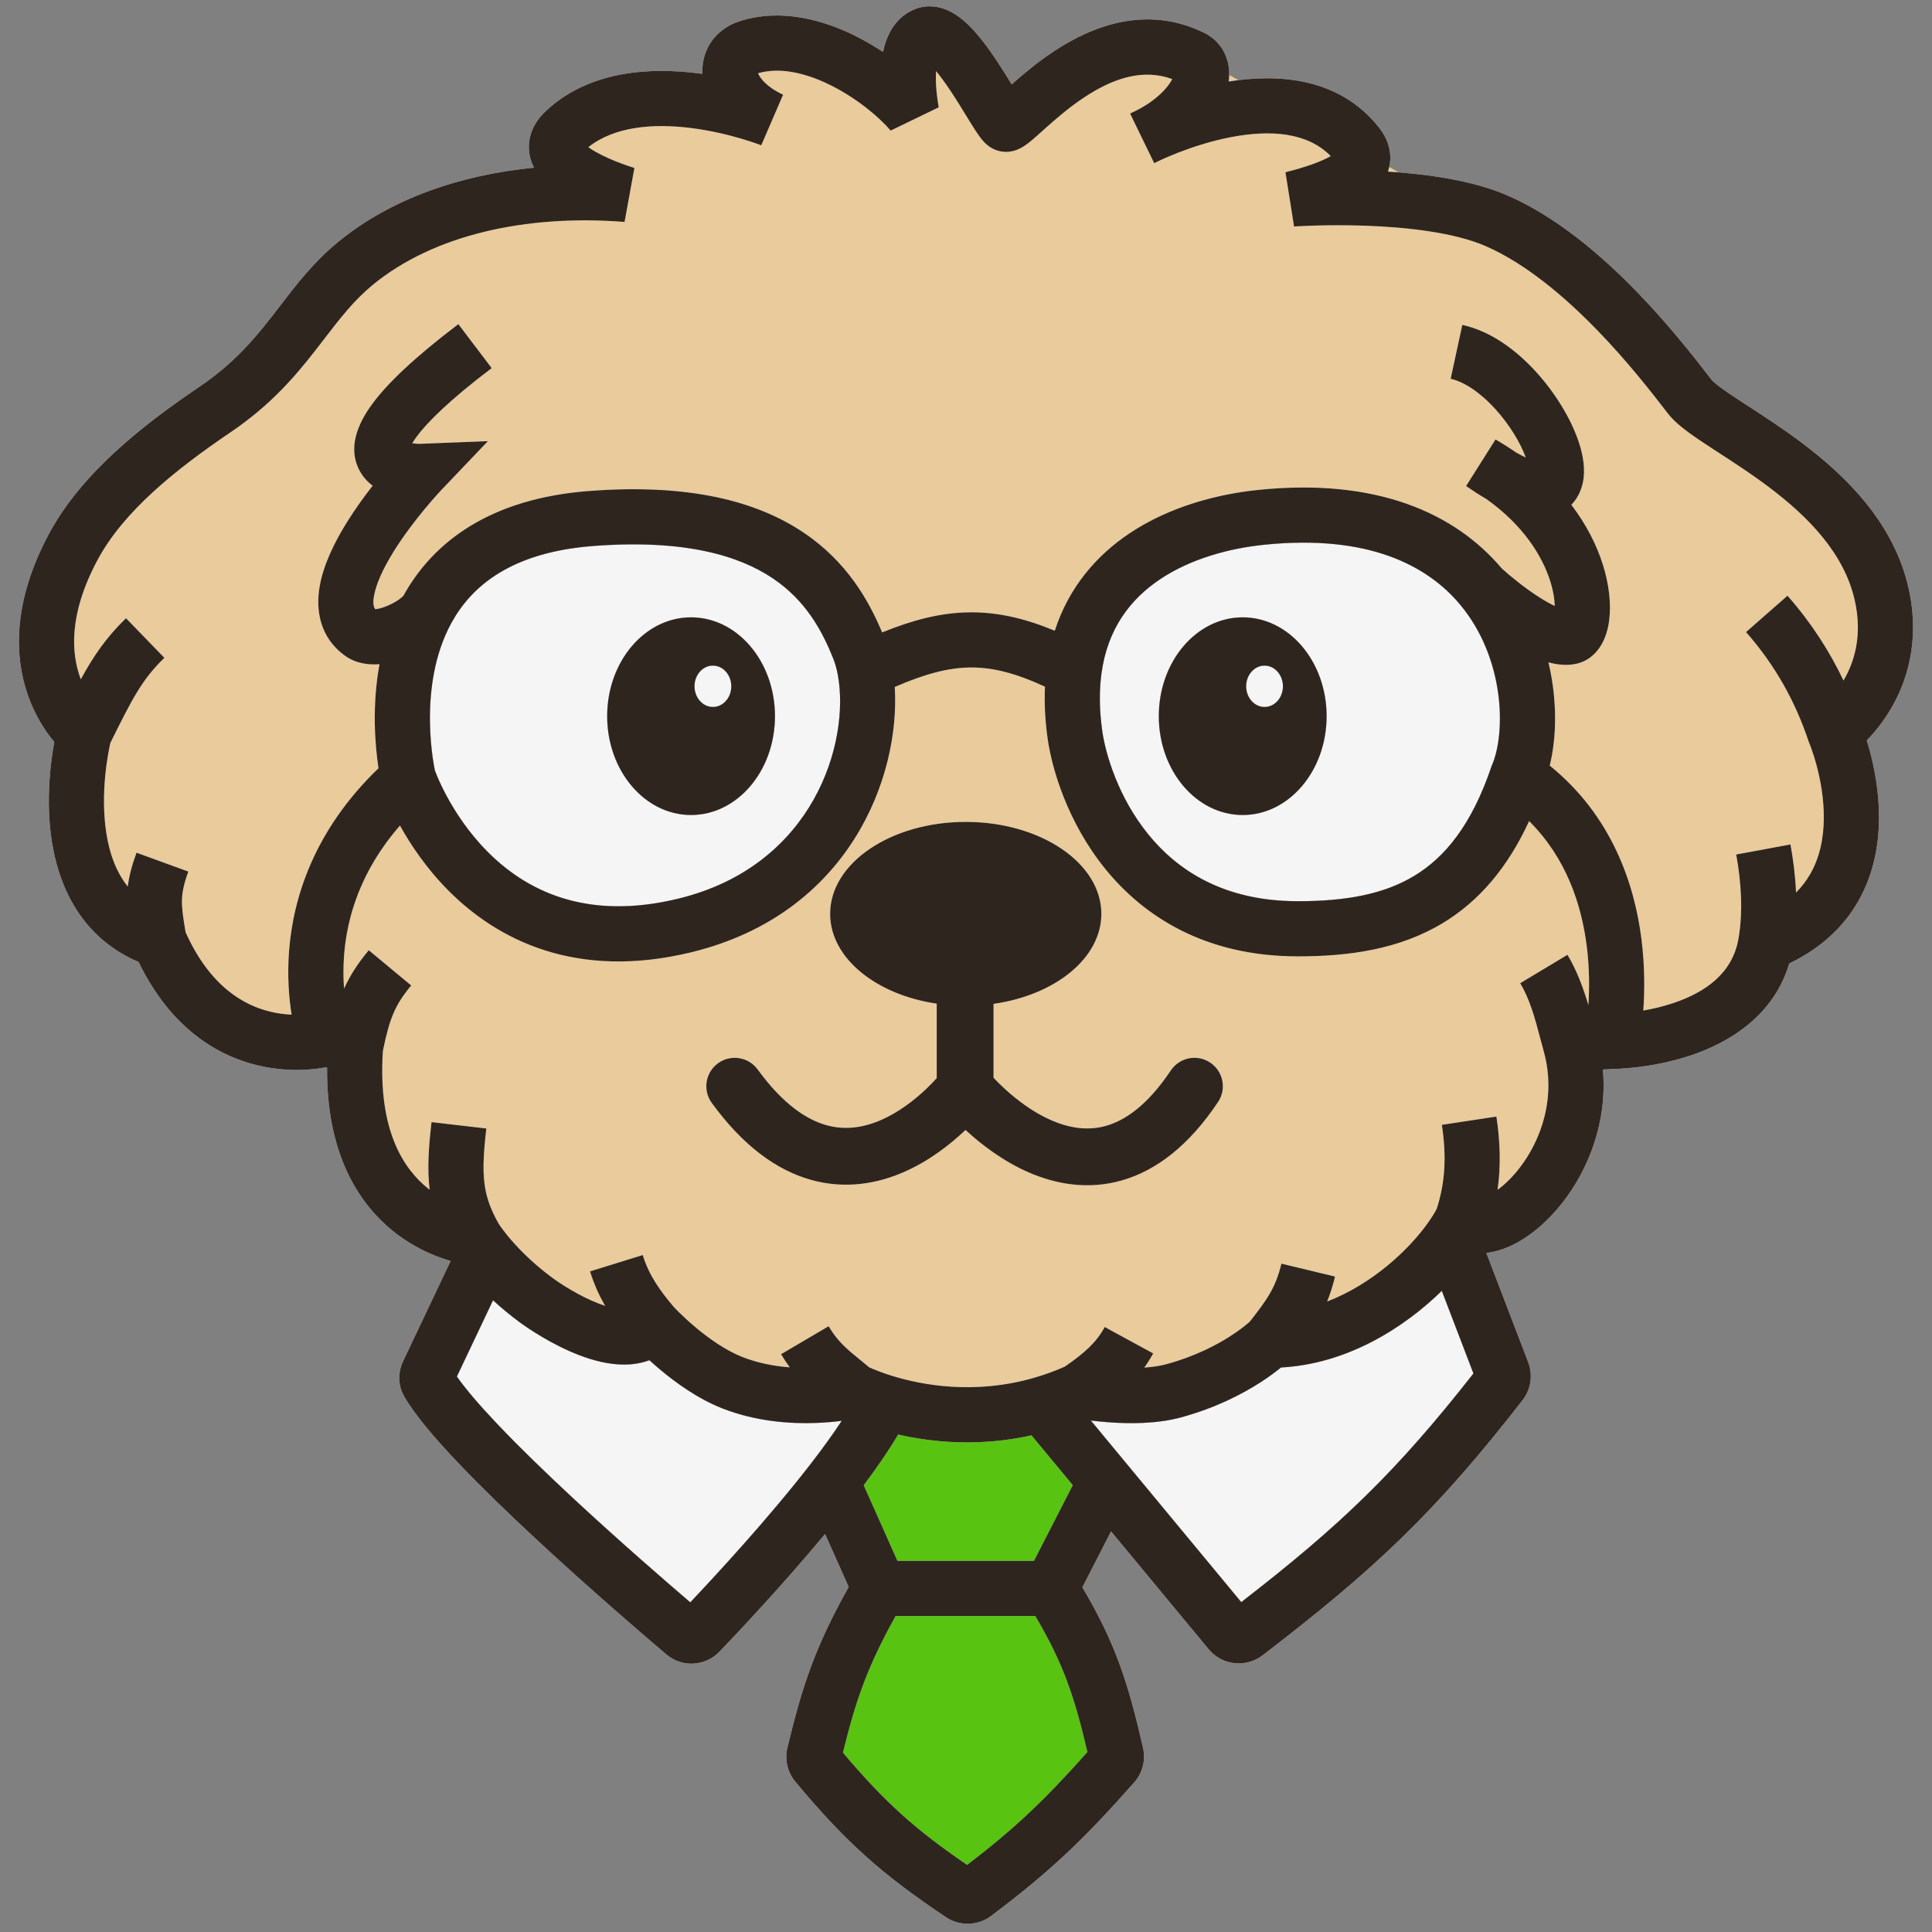 <svg width="306" height="306" viewBox="0 0 306 306" fill="none" xmlns="http://www.w3.org/2000/svg">
<rect x="0" y="0" width="306" height="306" fill="#808080" stroke="none"/>
<path d="M116.336 12.217C117.826 8.74 121.79 7.054 125.329 8.39L137.545 13.005C139.91 13.899 142.582 13.187 144.189 11.235V11.235C146.468 8.469 150.666 8.353 153.093 10.991L155.424 13.525C158.13 16.466 162.463 17.244 166.022 15.428L174.293 11.208C180.66 7.96 188.238 8.15 194.434 11.715L247.706 42.364C254.205 46.104 260.159 50.719 265.399 56.082L286.326 77.496C295.021 86.392 297.974 99.422 293.965 111.199V111.199C292.994 114.053 292.418 117.027 292.253 120.037L291.858 127.282C291.31 137.341 286.765 146.765 279.235 153.458L278.591 154.031C272.091 159.809 263.697 163 255.001 163V163L242.501 120.5C243.501 71.5 187.501 68 172.501 100.5C157.501 133 214.501 179 242.501 120.5L255.001 163C251.024 177.673 245.408 186.663 235.616 195.57C225.319 204.937 212.063 210.208 198.547 213.535L173.461 219.71C160.599 222.876 147.262 223.634 134.124 221.944L133.416 221.853C123.854 220.624 114.514 218.049 105.673 214.205L89.655 207.241C71.825 199.489 58.384 184.183 53.001 165.5V165.5L71.501 89C50.501 153 103.047 149.954 119.001 143C126.501 139.731 141.501 125.5 137.501 109C126.001 63.5 71.501 89 71.501 89L53.001 165.5L40.68 161.58C34.327 159.558 28.574 155.992 23.938 151.201V151.201C18.748 145.839 15.15 139.142 13.543 131.855L9.884 115.269C8.966 111.11 8.636 106.843 8.901 102.593V102.593C9.609 91.272 14.508 80.62 22.642 72.715L45.501 50.5L55.552 42.581C59.825 39.215 64.599 36.538 69.7 34.648L84.504 29.166C87.393 28.095 89.768 25.967 91.146 23.211V23.211C93.202 19.098 97.406 16.5 102.004 16.5H109.841C112.668 16.5 115.223 14.815 116.336 12.217V12.217Z" fill="#E9CB9C"/>
<path d="M134 226H172L169 250L177 279L153.5 301.5L128.5 279L139.5 251L134 226Z" fill="#58C310"/>
<path fill-rule="evenodd" clip-rule="evenodd" d="M148.257 11.265C148.236 11.582 148.225 11.924 148.225 12.291C148.225 13.481 148.339 14.672 148.46 15.589C148.52 16.041 148.579 16.41 148.622 16.659C148.643 16.783 148.661 16.876 148.671 16.934L148.683 16.993L148.683 16.995L148.684 16.997C148.684 16.997 148.683 16.997 148.678 16.998L141.066 20.686C139.303 18.601 135.773 15.6 131.598 13.517C127.452 11.448 123.395 10.633 120.066 11.6C120.344 12.299 121.347 13.753 124.032 14.997L120.593 22.963C120.572 23.016 120.572 23.016 120.572 23.016L120.57 23.016L120.547 23.006L120.508 22.992C120.482 22.981 120.447 22.968 120.405 22.952C120.272 22.902 120.065 22.825 119.791 22.729C119.242 22.535 118.429 22.262 117.413 21.962C115.369 21.36 112.559 20.667 109.459 20.277C103.383 19.513 97.302 20.044 93.183 23.309C93.499 23.54 93.882 23.786 94.329 24.041C95.63 24.785 97.159 25.429 98.428 25.901C99.049 26.132 99.578 26.311 99.947 26.43C100.13 26.49 100.273 26.534 100.365 26.563C100.411 26.577 100.444 26.587 100.464 26.593L100.48 26.597L100.481 26.598C100.481 26.598 100.481 26.598 100.481 26.599C100.48 26.601 100.479 26.604 100.478 26.61L98.922 35.148C83.217 33.926 68.648 37.237 59.074 45.091C56.077 47.549 53.973 50.283 51.419 53.601C50.944 54.218 50.453 54.855 49.939 55.514C46.716 59.643 42.851 64.176 36.546 68.447C27.724 74.424 19.552 81.008 15.427 88.732C10.768 97.454 11.367 103.554 12.679 107.266C12.718 107.377 12.758 107.487 12.799 107.595C14.743 104.018 16.77 101.004 19.955 97.916L26.036 104.19C22.433 107.683 20.879 110.814 17.525 117.573L17.481 117.661C17.449 117.804 17.409 117.983 17.365 118.196C17.23 118.848 17.05 119.806 16.888 120.982C16.56 123.354 16.315 126.514 16.587 129.793C16.919 133.791 17.951 137.548 20.233 140.421C20.453 138.712 20.912 137 21.621 135.053L29.831 138.043C29.063 140.151 28.839 141.433 28.819 142.643C28.798 143.903 28.989 145.272 29.395 147.655C33.291 156.312 38.665 159.22 42.76 160.222C43.988 160.523 45.15 160.663 46.187 160.708C45.769 158.086 45.477 154.614 45.784 150.615C46.436 142.145 49.779 131.457 59.95 121.676C59.935 121.58 59.92 121.481 59.906 121.38C59.655 119.652 59.397 117.227 59.361 114.397C59.328 111.689 59.496 108.524 60.11 105.198L60.053 105.203C58.576 105.314 56.492 105.177 54.676 103.88C50.614 100.977 49.986 96.585 50.629 92.88C51.243 89.347 53.055 85.768 54.891 82.803C56.223 80.653 57.69 78.633 59.02 76.93C58.217 76.327 57.47 75.532 56.919 74.48C55.063 70.938 56.635 67.146 58.936 64.012C61.385 60.676 65.708 56.563 72.597 51.339L77.876 58.3C71.204 63.36 67.678 66.869 65.979 69.182C65.679 69.591 65.457 69.931 65.294 70.207C65.596 70.252 65.889 70.276 66.131 70.287C66.282 70.293 66.399 70.295 66.469 70.294C66.499 70.294 66.52 70.294 66.53 70.294L66.534 70.294L66.536 70.294L77.276 69.873L69.844 77.673L69.841 77.677L69.812 77.708C69.784 77.737 69.74 77.784 69.681 77.848C69.563 77.975 69.385 78.169 69.159 78.421C68.705 78.926 68.06 79.661 67.31 80.564C65.798 82.386 63.915 84.827 62.319 87.404C60.675 90.059 59.563 92.499 59.238 94.374C59.023 95.613 59.185 96.168 59.441 96.487C59.866 96.448 60.501 96.299 61.252 95.995C62.013 95.688 62.726 95.289 63.266 94.896C63.646 94.62 63.82 94.435 63.873 94.377C63.885 94.365 63.891 94.358 63.892 94.359C68.642 85.769 77.678 78.962 93.287 77.767C109.154 76.552 119.868 79.382 127.241 84.328C134.192 88.991 137.629 95.18 139.719 100.167C144.511 98.214 148.932 97.043 153.506 96.984C157.998 96.925 162.344 97.941 167.062 99.899C169.294 92.998 173.664 87.979 178.869 84.492C185.275 80.2 192.868 78.258 199.289 77.595C217.991 75.666 230.428 81.24 237.846 90.017C239.3 91.338 241.579 93.193 243.852 94.633C244.73 95.19 245.54 95.642 246.251 95.973C246.222 94.94 246.023 93.585 245.52 92.003C244.288 88.134 241.333 83.233 235.395 79.022C234.381 78.431 233.318 77.751 232.205 76.983L236.866 69.602C238.004 70.258 239.078 70.941 240.092 71.645C240.673 71.975 241.193 72.244 241.656 72.461C240.834 70.179 239.101 67.27 236.812 64.76C234.409 62.127 231.873 60.456 229.761 59.999L231.608 51.46C236.23 52.459 240.271 55.589 243.266 58.871C246.306 62.203 248.759 66.227 249.993 69.833C250.597 71.599 251.033 73.619 250.838 75.563C250.693 77.006 250.14 78.673 248.879 79.953C251.281 83.107 252.885 86.336 253.845 89.353C254.874 92.584 255.2 95.693 254.866 98.266C254.7 99.537 254.346 100.89 253.653 102.087C252.971 103.266 251.679 104.732 249.562 105.155C248.033 105.461 246.53 105.255 245.248 104.903C245.543 106.142 245.771 107.371 245.938 108.579C246.565 113.102 246.365 117.549 245.453 121.259C255.278 129.194 258.863 139.968 259.977 148.692C260.539 153.097 260.488 157.068 260.274 160.058C261.739 159.802 263.382 159.425 265.037 158.868C270.175 157.142 274.39 154.12 275.344 148.711C276.061 144.644 275.836 139.916 274.989 135.341L283.58 133.75C284.034 136.199 284.351 138.772 284.464 141.367C285.401 140.431 286.132 139.445 286.707 138.447C288.26 135.752 288.856 132.642 288.867 129.502C288.878 126.361 288.302 123.382 287.699 121.148C287.401 120.043 287.104 119.149 286.887 118.545C286.778 118.243 286.691 118.016 286.634 117.872C286.605 117.8 286.584 117.75 286.573 117.722L286.566 117.706L286.565 117.702L286.564 117.7L286.494 117.538L286.436 117.366C284.412 111.316 281.332 105.568 276.547 100.111L283.115 94.35C286.9 98.665 289.783 103.156 291.985 107.786C293.676 104.897 295.026 100.697 293.767 95.09C292.116 87.734 286.533 81.938 280.136 77.123C277.427 75.085 274.731 73.335 272.264 71.734C271.85 71.465 271.444 71.201 271.044 70.941C269.686 70.055 268.372 69.181 267.259 68.352C266.201 67.562 265.037 66.605 264.184 65.507C264.024 65.302 263.85 65.078 263.664 64.837C261.586 62.154 257.865 57.348 253.093 52.416C247.84 46.985 241.625 41.734 235.306 38.98C230.436 36.857 223.052 35.999 216.432 35.755C213.21 35.637 210.324 35.668 208.244 35.728C207.206 35.758 206.373 35.796 205.806 35.825C205.522 35.84 205.305 35.853 205.161 35.862C205.09 35.866 205.036 35.87 205.003 35.872L204.967 35.874L204.961 35.875C204.961 35.875 204.96 35.875 204.96 35.866L203.594 27.279C206.8 26.479 209.298 25.581 210.769 24.722C207.102 20.98 201.294 20.503 194.942 21.725C191.68 22.352 188.666 23.366 186.446 24.238C185.344 24.672 184.456 25.062 183.854 25.34L183.815 25.358C183.486 25.524 183.15 25.685 182.808 25.842L178.988 17.987L180.989 21.87C178.988 17.987 178.989 17.986 178.991 17.985L179.002 17.98L179.024 17.968L179.095 17.932C179.154 17.903 179.235 17.863 179.337 17.812C179.504 17.731 179.727 17.623 180.003 17.495C183.175 15.871 184.928 13.931 185.624 12.61C185.639 12.582 185.654 12.554 185.667 12.527C180.98 10.808 176.269 12.425 171.768 15.394C169.376 16.972 167.292 18.777 165.594 20.296C165.428 20.444 165.261 20.594 165.095 20.743L165.093 20.744L165.093 20.745C164.458 21.315 163.83 21.88 163.315 22.306C162.989 22.576 162.578 22.901 162.142 23.178C161.922 23.318 161.606 23.503 161.222 23.664C160.879 23.808 160.199 24.055 159.323 24.054C158.05 24.053 157.153 23.515 156.821 23.299C156.415 23.034 156.117 22.752 155.947 22.58C155.599 22.228 155.31 21.848 155.111 21.575C154.694 21 154.226 20.262 153.778 19.538C153.54 19.155 153.296 18.756 153.044 18.346L153.037 18.333L153.034 18.329L153.033 18.327C152.273 17.086 151.448 15.74 150.551 14.396C149.74 13.179 148.965 12.111 148.257 11.265ZM194.609 12.912C202.083 11.703 212.064 12.071 218.471 20.277C219.878 22.079 220.676 24.448 219.891 26.986C219.871 27.05 219.85 27.114 219.829 27.177C226.022 27.569 233.258 28.556 238.798 30.971C246.677 34.406 253.841 40.623 259.373 46.341C264.494 51.636 268.484 56.789 270.564 59.477L270.609 59.535C270.723 59.683 270.832 59.823 270.934 59.955L271.08 60.143C271.182 60.274 271.56 60.659 272.483 61.348C273.353 61.997 274.46 62.737 275.818 63.623C275.979 63.728 276.143 63.835 276.31 63.943C276.472 64.049 276.637 64.156 276.805 64.264L276.983 64.38C279.442 65.975 282.418 67.906 285.39 70.142C292.235 75.294 299.939 82.694 302.292 93.176C304.188 101.621 301.971 108.238 299.226 112.697C298.031 114.64 296.744 116.166 295.671 117.271C295.821 117.756 295.978 118.291 296.134 118.871C296.866 121.58 297.618 125.37 297.604 129.532C297.589 133.695 296.805 138.423 294.277 142.81C292.013 146.739 288.487 150.151 283.39 152.599C280.875 161.05 273.672 165.184 267.82 167.15C264.571 168.242 261.462 168.776 259.191 169.041C258.047 169.174 257.094 169.242 256.414 169.276C256.074 169.293 255.801 169.302 255.605 169.307C255.523 169.309 255.454 169.31 255.399 169.311L253.875 169.396C254.611 177.767 251.535 185.283 247.494 190.454C245.069 193.559 242.1 196.079 239.033 197.435C237.964 197.907 236.721 198.293 235.415 198.447L242.043 215.759C242.822 217.792 242.467 220.074 241.147 221.772C227.411 239.44 217.776 248.54 199.967 262.183C197.333 264.2 193.564 263.784 191.439 261.219L175.973 242.549L171.432 251.406C176.727 260.34 178.716 266.679 181.039 276.826C181.485 278.771 180.961 280.81 179.646 282.299C171.521 291.496 166.271 296.461 156.977 303.456C154.88 305.034 152.01 305.115 149.826 303.652C139.802 296.933 134.146 291.996 125.978 282.206C124.73 280.71 124.258 278.706 124.714 276.806C127.068 267 129.11 260.832 134.418 251.347L130.68 242.965C123.897 251.121 116.704 258.731 113.958 261.595C111.743 263.903 108.08 264.188 105.548 262.041C102.349 259.33 93.606 251.847 84.919 243.78C80.578 239.748 76.214 235.537 72.549 231.681C68.963 227.908 65.784 224.205 64.053 221.243C62.946 219.349 63.071 217.231 63.842 215.604L71.375 199.717C71.149 199.652 70.915 199.581 70.673 199.504C68.36 198.769 65.291 197.432 62.284 195.015C56.537 190.397 51.685 182.382 51.805 169.082L51.789 169.078C51.735 169.064 51.683 169.052 51.634 169.04L51.622 169.042C50.989 169.162 50.112 169.298 49.045 169.381C46.921 169.548 43.976 169.515 40.683 168.709C34.227 167.129 26.957 162.693 21.952 152.365C11.624 147.948 8.52 138.218 7.88 130.516C7.538 126.4 7.85 122.563 8.233 119.787C8.351 118.93 8.478 118.165 8.597 117.514C8.461 117.351 8.32 117.178 8.176 116.996C6.961 115.453 5.501 113.179 4.44 110.176C2.263 104.013 1.976 95.369 7.72 84.615C12.948 74.828 22.774 67.224 31.645 61.214C36.857 57.684 40.065 53.964 43.051 50.138C43.488 49.579 43.927 49.007 44.373 48.425C46.919 45.105 49.697 41.483 53.532 38.336C61.914 31.46 72.872 27.71 84.577 26.556C83.924 25.277 83.546 23.681 83.897 21.922C84.255 20.134 85.263 18.7 86.443 17.594C93.51 10.969 103.424 10.712 110.549 11.608C110.785 11.638 111.019 11.669 111.251 11.701C111.178 10.255 111.45 8.767 112.19 7.381C113.272 5.353 115.114 3.997 117.243 3.326C123.707 1.291 130.34 3.124 135.5 5.699C137.026 6.461 138.49 7.32 139.861 8.229C139.964 7.729 140.093 7.229 140.255 6.74C140.871 4.879 142.212 2.463 145.052 1.398C146.99 0.671 148.812 1.053 150.123 1.638C151.384 2.2 152.447 3.057 153.283 3.855C154.962 5.457 156.533 7.618 157.821 9.549C158.691 10.854 159.527 12.203 160.239 13.364C161.955 11.842 164.257 9.881 166.957 8.1C172.76 4.274 181.456 0.626 190.75 5.214C193.066 6.357 194.365 8.478 194.635 10.779C194.719 11.5 194.703 12.214 194.609 12.912ZM60.645 166.439C59.811 179.206 64.057 185.231 67.757 188.205C67.855 188.284 67.954 188.361 68.052 188.437C67.65 185.139 67.888 181.691 68.349 177.727L77.028 178.736C76.58 182.584 76.454 185.181 76.728 187.403C76.986 189.49 77.621 191.424 78.986 193.826L79.002 193.851C79.044 193.916 79.118 194.028 79.226 194.182C79.44 194.491 79.787 194.968 80.273 195.569C81.604 197.217 83.962 199.779 87.484 202.388C88.549 203.177 91.648 205.247 94.876 206.484C95.208 206.611 95.53 206.724 95.84 206.825C94.923 205.23 94.092 203.43 93.453 201.367L101.798 198.781C102.832 202.116 104.613 204.499 106.725 207.01L106.783 207.072C106.809 207.099 106.839 207.131 106.873 207.166C107.022 207.322 107.25 207.556 107.547 207.849C108.143 208.436 109.008 209.252 110.061 210.14C112.224 211.966 114.938 213.892 117.605 214.937C120.084 215.91 122.679 216.385 125.095 216.57C124.617 215.927 124.153 215.234 123.711 214.484L131.243 210.055C132.671 212.484 134.189 213.718 136.286 215.423C136.727 215.781 137.194 216.161 137.691 216.576C137.836 216.642 138.019 216.723 138.24 216.815C138.932 217.106 139.979 217.51 141.324 217.925C146.113 219.401 154.395 220.927 163.765 218.227C165.361 217.767 166.995 217.183 168.653 216.453C171.77 214.296 173.631 212.64 174.972 210.18L182.644 214.36C182.206 215.164 181.736 215.909 181.239 216.605C182.499 216.521 183.703 216.352 184.757 216.064C189.261 214.836 192.675 213.041 194.935 211.581C196.065 210.851 196.901 210.208 197.435 209.768C197.668 209.575 197.843 209.422 197.958 209.318C200.618 205.899 202.012 204.064 202.956 200.143L211.451 202.189C211.095 203.663 210.675 204.963 210.202 206.14C217.23 203.427 223.083 198.068 226.252 193.557C226.798 192.781 227.23 192.076 227.552 191.466C228.9 187.289 229.127 183.168 228.368 178.158L237.006 176.848C237.62 180.899 237.725 184.692 237.19 188.448C238.272 187.665 239.463 186.543 240.609 185.075C244.163 180.527 246.518 173.697 244.498 166.486C244.302 165.785 244.115 165.077 243.928 164.369C243.13 161.348 242.329 158.314 240.774 155.727L248.262 151.225C249.79 153.766 250.824 156.657 251.576 159.194C251.744 156.671 251.768 153.39 251.31 149.798C250.47 143.22 248.061 135.875 242.189 130.051C238.746 137.53 234.194 142.759 228.556 146.177C221.672 150.349 213.728 151.474 205.562 151.474C190.928 151.474 181.186 145.185 175.053 137.614C169.058 130.215 166.59 121.723 165.923 116.948C165.52 114.062 165.388 111.332 165.507 108.756C160.701 106.54 157.063 105.675 153.618 105.72C150.168 105.764 146.532 106.723 141.716 108.805C142.616 123.1 134.47 144.708 109.586 150.802C91.228 155.299 78.739 148.818 71.019 141.049C67.499 137.507 65.007 133.747 63.349 130.758C57.016 138.013 54.947 145.42 54.496 151.286C54.346 153.229 54.374 155.016 54.493 156.584C55.486 154.394 56.745 152.504 58.405 150.504L65.128 156.084C63.748 157.747 62.932 159.053 62.314 160.502C61.691 161.964 61.198 163.733 60.645 166.439ZM68.886 122.05L68.898 122.082C68.965 122.261 69.073 122.542 69.227 122.909C69.535 123.644 70.019 124.714 70.7 125.988C72.07 128.55 74.194 131.849 77.216 134.891C83.1 140.812 92.545 145.981 107.508 142.316C129.008 137.05 134.638 117.447 132.707 106.94C132.518 105.911 132.264 105.033 131.977 104.315C130.209 99.899 127.639 95.116 122.373 91.583C117.104 88.048 108.522 85.363 93.954 86.479C80.951 87.474 74.709 92.846 71.532 98.598C71.52 98.62 71.509 98.641 71.497 98.663C68.75 103.675 68.038 109.489 68.098 114.288C68.127 116.66 68.344 118.694 68.552 120.124C68.655 120.837 68.756 121.394 68.827 121.761C68.85 121.877 68.87 121.974 68.886 122.05ZM234.229 189.771C234.232 189.767 234.261 189.767 234.312 189.787C234.252 189.785 234.227 189.775 234.229 189.771ZM228.358 204.451C222.346 210.334 213.366 216.029 202.891 216.593C202.128 217.217 201.054 218.03 199.676 218.92C196.795 220.781 192.564 222.991 187.056 224.493C183.207 225.543 178.838 225.5 175.696 225.276C174.606 225.198 173.613 225.095 172.773 224.991L196.598 253.75C212.285 241.611 221.124 233.156 233.369 217.537L228.358 204.451ZM163.372 227.339C155.032 229.19 147.602 228.431 142.253 227.211C140.753 229.759 138.858 232.499 136.804 235.245L142.144 247.218H163.761L169.908 235.228L163.372 227.339ZM163.972 255.955H141.852C137.369 264.018 135.554 269.289 133.514 277.593C140.261 285.57 145.088 289.841 153.178 295.37C160.733 289.587 165.374 285.189 172.227 277.497C170.183 268.77 168.417 263.47 163.972 255.955ZM133.313 225.042C132.213 225.183 130.85 225.315 129.301 225.372C125.296 225.521 119.814 225.189 114.415 223.071C110.451 221.517 106.884 218.892 104.426 216.817C103.853 216.334 103.327 215.869 102.856 215.439C101.556 215.922 100.211 216.119 98.933 216.129C96.394 216.149 93.872 215.455 91.751 214.643C87.493 213.012 83.676 210.441 82.283 209.409C80.7 208.236 79.305 207.065 78.09 205.948L72.364 218.024C73.722 219.971 75.959 222.586 78.882 225.662C82.371 229.333 86.589 233.407 90.864 237.378C98.07 244.069 105.334 250.368 109.329 253.785C113.592 249.277 121.82 240.353 128.306 231.983C130.221 229.511 131.925 227.163 133.313 225.042ZM59.139 96.492C59.14 96.491 59.151 96.492 59.173 96.496C59.15 96.494 59.139 96.492 59.139 96.492ZM64.258 69.933C64.258 69.933 64.262 69.935 64.27 69.94C64.266 69.937 64.262 69.936 64.26 69.934C64.259 69.933 64.258 69.933 64.258 69.933ZM64.861 71.141C64.86 71.187 64.854 71.211 64.851 71.212C64.849 71.213 64.849 71.19 64.861 71.141ZM119.976 11.261C119.976 11.258 119.976 11.256 119.976 11.256L119.976 11.261ZM148.664 9.2C148.672 9.186 148.676 9.18 148.676 9.18C148.676 9.181 148.673 9.188 148.664 9.2ZM231.32 95.833C226.14 89.588 216.75 84.578 200.186 86.286C194.656 86.857 188.578 88.503 183.732 91.75C179.016 94.91 175.402 99.603 174.45 106.728C174.101 109.341 174.1 112.329 174.576 115.739C175.079 119.336 177.071 126.226 181.842 132.114C186.474 137.831 193.803 142.737 205.562 142.737C213.051 142.737 219.124 141.677 224.027 138.705C228.828 135.795 233.066 130.704 236.192 121.492L236.248 121.327L236.317 121.166C237.341 118.793 237.955 114.62 237.284 109.778C236.624 105.013 234.77 99.993 231.32 95.833ZM157.362 158.995C167.112 157.618 174.438 151.759 174.438 144.74C174.438 136.697 164.821 130.178 152.959 130.178C141.096 130.178 131.48 136.697 131.48 144.74C131.48 151.712 138.708 157.54 148.362 158.967V170.759C147.917 171.252 147.325 171.875 146.605 172.554C144.806 174.252 142.363 176.161 139.571 177.382C136.825 178.583 133.91 179.055 130.889 178.209C127.854 177.359 124.097 175.009 120.01 169.394C118.547 167.385 115.733 166.942 113.723 168.405C111.714 169.867 111.271 172.682 112.734 174.691C117.656 181.454 122.966 185.337 128.463 186.876C133.972 188.418 139.053 187.432 143.178 185.628C147.256 183.844 150.556 181.201 152.783 179.099C152.831 179.054 152.878 179.009 152.924 178.965C153.001 179.036 153.079 179.108 153.159 179.18C155.465 181.283 158.858 183.926 162.977 185.71C167.129 187.509 172.245 188.524 177.711 186.952C183.188 185.378 188.337 181.404 192.922 174.543C194.303 172.477 193.748 169.683 191.682 168.302C189.616 166.92 186.821 167.476 185.44 169.542C181.684 175.16 178.122 177.47 175.225 178.303C172.317 179.138 169.396 178.683 166.554 177.452C163.678 176.206 161.12 174.259 159.222 172.529C158.463 171.837 157.835 171.203 157.362 170.699V158.995ZM109.455 129.085C116.794 129.085 122.743 122.077 122.743 113.431C122.743 104.786 116.794 97.777 109.455 97.777C102.117 97.777 96.168 104.786 96.168 113.431C96.168 122.077 102.117 129.085 109.455 129.085ZM112.914 111.975C114.522 111.975 115.826 110.508 115.826 108.699C115.826 106.889 114.522 105.422 112.914 105.422C111.305 105.422 110.001 106.889 110.001 108.699C110.001 110.508 111.305 111.975 112.914 111.975ZM196.827 129.085C204.165 129.085 210.114 122.077 210.114 113.431C210.114 104.786 204.165 97.777 196.827 97.777C189.488 97.777 183.539 104.786 183.539 113.431C183.539 122.077 189.488 129.085 196.827 129.085ZM200.285 111.975C201.893 111.975 203.197 110.508 203.197 108.699C203.197 106.889 201.893 105.422 200.285 105.422C198.677 105.422 197.373 106.889 197.373 108.699C197.373 110.508 198.677 111.975 200.285 111.975Z" fill="#F5F5F5"/>
<path fill-rule="evenodd" clip-rule="evenodd" d="M200.186 86.286C216.75 84.578 226.14 89.588 231.32 95.833C234.77 99.993 236.624 105.013 237.284 109.778C237.955 114.62 237.341 118.793 236.317 121.166L236.248 121.327L236.192 121.492C233.066 130.704 228.828 135.795 224.027 138.705C219.124 141.677 213.051 142.737 205.562 142.737C193.803 142.737 186.474 137.831 181.842 132.114C177.071 126.226 175.079 119.336 174.576 115.739C174.1 112.329 174.101 109.341 174.45 106.728C175.402 99.603 179.016 94.91 183.732 91.75C188.578 88.503 194.656 86.857 200.186 86.286ZM196.827 129.085C204.165 129.085 210.114 122.077 210.114 113.431C210.114 104.786 204.165 97.777 196.827 97.777C189.488 97.777 183.539 104.786 183.539 113.431C183.539 122.077 189.488 129.085 196.827 129.085Z" fill="#F5F5F5"/>
<path fill-rule="evenodd" clip-rule="evenodd" d="M68.898 122.082L68.886 122.05C68.87 121.974 68.85 121.877 68.827 121.761C68.756 121.394 68.655 120.837 68.552 120.124C68.344 118.694 68.127 116.66 68.098 114.288C68.038 109.489 68.75 103.675 71.497 98.663C71.509 98.641 71.52 98.62 71.532 98.598C74.709 92.846 80.951 87.474 93.954 86.479C108.522 85.363 117.104 88.048 122.373 91.583C127.639 95.116 130.209 99.899 131.977 104.315C132.264 105.033 132.518 105.911 132.707 106.94C134.638 117.447 129.008 137.05 107.508 142.316C92.545 145.981 83.1 140.812 77.216 134.891C74.194 131.849 72.07 128.55 70.7 125.988C70.019 124.714 69.535 123.644 69.227 122.909C69.073 122.542 68.965 122.261 68.898 122.082ZM109.455 129.085C116.794 129.085 122.743 122.077 122.743 113.431C122.743 104.786 116.794 97.777 109.455 97.777C102.117 97.777 96.168 104.786 96.168 113.431C96.168 122.077 102.117 129.085 109.455 129.085Z" fill="#F5F5F5"/>
<path d="M129.301 225.372C130.85 225.315 132.213 225.183 133.313 225.042C131.925 227.163 130.221 229.511 128.306 231.983C121.82 240.353 113.592 249.277 109.329 253.785C105.334 250.368 98.07 244.069 90.864 237.378C86.589 233.407 82.371 229.333 78.882 225.662C75.959 222.586 73.722 219.971 72.364 218.024L78.09 205.948C79.305 207.065 80.7 208.236 82.283 209.409C83.676 210.441 87.493 213.012 91.751 214.643C93.872 215.455 96.394 216.149 98.933 216.129C100.211 216.119 101.556 215.922 102.856 215.439C103.327 215.869 103.853 216.334 104.426 216.817C106.884 218.892 110.451 221.517 114.415 223.071C119.814 225.189 125.296 225.521 129.301 225.372Z" fill="#F5F5F5"/>
<path d="M202.891 216.593C213.366 216.029 222.346 210.334 228.358 204.451L233.369 217.537C221.124 233.156 212.285 241.611 196.598 253.75L172.773 224.991C173.613 225.095 174.606 225.198 175.696 225.276C178.838 225.5 183.207 225.543 187.056 224.493C192.564 222.991 196.795 220.781 199.676 218.92C201.054 218.03 202.128 217.217 202.891 216.593Z" fill="#F5F5F5"/>
<path d="M203.197 108.699C203.197 110.508 201.893 111.975 200.285 111.975C198.677 111.975 197.373 110.508 197.373 108.699C197.373 106.889 198.677 105.422 200.285 105.422C201.893 105.422 203.197 106.889 203.197 108.699Z" fill="#F5F5F5"/>
<path d="M115.826 108.699C115.826 110.508 114.522 111.975 112.914 111.975C111.305 111.975 110.001 110.508 110.001 108.699C110.001 106.889 111.305 105.422 112.914 105.422C114.522 105.422 115.826 106.889 115.826 108.699Z" fill="#F5F5F5"/>
<path fill-rule="evenodd" clip-rule="evenodd" d="M148.257 11.265C148.236 11.582 148.225 11.924 148.225 12.291C148.225 13.481 148.339 14.672 148.46 15.589C148.52 16.041 148.579 16.41 148.622 16.659C148.643 16.783 148.661 16.876 148.671 16.934L148.683 16.993L148.683 16.995L148.684 16.997C148.684 16.997 148.683 16.997 148.678 16.998L141.066 20.686C139.303 18.601 135.773 15.6 131.598 13.517C127.452 11.448 123.395 10.633 120.066 11.6C120.344 12.299 121.347 13.753 124.032 14.997L120.593 22.963C120.572 23.016 120.572 23.016 120.572 23.016L120.57 23.016L120.547 23.006L120.508 22.992C120.482 22.981 120.447 22.968 120.405 22.952C120.272 22.902 120.065 22.825 119.791 22.729C119.242 22.535 118.429 22.262 117.413 21.962C115.369 21.36 112.559 20.667 109.459 20.277C103.383 19.513 97.302 20.044 93.183 23.309C93.499 23.54 93.882 23.786 94.329 24.041C95.63 24.785 97.159 25.429 98.428 25.901C99.049 26.132 99.578 26.311 99.947 26.43C100.13 26.49 100.273 26.534 100.365 26.563C100.411 26.577 100.444 26.587 100.464 26.593L100.48 26.597L100.481 26.598C100.481 26.598 100.481 26.598 100.481 26.599C100.48 26.601 100.479 26.604 100.478 26.61L98.922 35.148C83.217 33.926 68.648 37.237 59.074 45.091C56.077 47.549 53.973 50.283 51.419 53.601C50.944 54.218 50.453 54.855 49.939 55.514C46.716 59.643 42.851 64.176 36.546 68.447C27.724 74.424 19.552 81.008 15.427 88.732C10.768 97.454 11.367 103.554 12.679 107.266C12.718 107.377 12.758 107.487 12.799 107.595C14.743 104.018 16.77 101.004 19.955 97.916L26.036 104.19C22.433 107.683 20.879 110.814 17.525 117.573L17.481 117.661C17.449 117.804 17.409 117.983 17.365 118.196C17.23 118.848 17.05 119.806 16.888 120.982C16.56 123.354 16.315 126.514 16.587 129.793C16.919 133.791 17.951 137.548 20.233 140.421C20.453 138.712 20.912 137 21.621 135.053L29.831 138.043C29.063 140.151 28.839 141.433 28.819 142.643C28.798 143.903 28.989 145.272 29.395 147.655C33.291 156.312 38.665 159.22 42.76 160.222C43.988 160.523 45.15 160.663 46.187 160.708C45.769 158.086 45.477 154.614 45.784 150.615C46.436 142.145 49.779 131.457 59.95 121.676C59.935 121.58 59.92 121.481 59.906 121.38C59.655 119.652 59.397 117.227 59.361 114.397C59.328 111.689 59.496 108.524 60.11 105.198L60.053 105.203C58.576 105.314 56.492 105.177 54.676 103.88C50.614 100.977 49.986 96.585 50.629 92.88C51.243 89.347 53.055 85.768 54.891 82.803C56.223 80.653 57.69 78.633 59.02 76.93C58.217 76.327 57.47 75.532 56.919 74.48C55.063 70.938 56.635 67.146 58.936 64.012C61.385 60.676 65.708 56.563 72.597 51.339L77.876 58.3C71.204 63.36 67.678 66.869 65.979 69.182C65.679 69.591 65.457 69.931 65.294 70.207C65.596 70.252 65.889 70.276 66.131 70.287C66.282 70.293 66.399 70.295 66.469 70.294C66.499 70.294 66.52 70.294 66.53 70.294L66.534 70.294L66.536 70.294L77.276 69.873L69.844 77.673L69.841 77.677L69.812 77.708C69.784 77.737 69.74 77.784 69.681 77.848C69.563 77.975 69.385 78.169 69.159 78.421C68.705 78.926 68.06 79.661 67.31 80.564C65.798 82.386 63.915 84.827 62.319 87.404C60.675 90.059 59.563 92.499 59.238 94.374C59.023 95.613 59.185 96.168 59.441 96.487C59.866 96.448 60.501 96.299 61.252 95.995C62.013 95.688 62.726 95.289 63.266 94.896C63.646 94.62 63.82 94.435 63.873 94.377C63.885 94.365 63.891 94.358 63.892 94.359C68.642 85.769 77.678 78.962 93.287 77.767C109.154 76.552 119.868 79.382 127.241 84.328C134.192 88.991 137.629 95.18 139.719 100.167C144.511 98.214 148.932 97.043 153.506 96.984C157.998 96.925 162.344 97.941 167.062 99.899C169.294 92.998 173.664 87.979 178.869 84.492C185.275 80.2 192.868 78.258 199.289 77.595C217.991 75.666 230.428 81.24 237.846 90.017C239.3 91.338 241.579 93.193 243.852 94.633C244.73 95.19 245.54 95.642 246.251 95.973C246.222 94.94 246.023 93.585 245.52 92.003C244.288 88.134 241.333 83.233 235.395 79.022C234.381 78.431 233.318 77.751 232.205 76.983L236.866 69.602C238.004 70.258 239.078 70.941 240.092 71.645C240.673 71.975 241.193 72.244 241.656 72.461C240.834 70.179 239.101 67.27 236.812 64.76C234.409 62.127 231.873 60.456 229.761 59.999L231.608 51.46C236.23 52.459 240.271 55.589 243.266 58.871C246.306 62.203 248.759 66.227 249.993 69.833C250.597 71.599 251.033 73.619 250.838 75.563C250.693 77.006 250.14 78.673 248.879 79.953C251.281 83.107 252.885 86.336 253.845 89.353C254.874 92.584 255.2 95.693 254.866 98.266C254.7 99.537 254.346 100.89 253.653 102.087C252.971 103.266 251.679 104.732 249.562 105.155C248.033 105.461 246.53 105.255 245.248 104.903C245.543 106.142 245.771 107.371 245.938 108.579C246.565 113.102 246.365 117.549 245.453 121.259C255.278 129.194 258.863 139.968 259.977 148.692C260.539 153.097 260.488 157.068 260.274 160.058C261.739 159.802 263.382 159.425 265.037 158.868C270.175 157.142 274.39 154.12 275.344 148.711C276.061 144.644 275.836 139.916 274.989 135.341L283.58 133.75C284.034 136.199 284.351 138.772 284.464 141.367C285.401 140.431 286.132 139.445 286.707 138.447C288.26 135.752 288.856 132.642 288.867 129.502C288.878 126.361 288.302 123.382 287.699 121.148C287.401 120.043 287.104 119.149 286.887 118.545C286.778 118.243 286.691 118.016 286.634 117.872C286.605 117.8 286.584 117.75 286.573 117.722L286.566 117.706L286.565 117.702L286.564 117.7L286.494 117.538L286.436 117.366C284.412 111.316 281.332 105.568 276.547 100.111L283.115 94.35C286.9 98.665 289.783 103.156 291.985 107.786C293.676 104.897 295.026 100.697 293.767 95.09C292.116 87.734 286.533 81.938 280.136 77.123C277.427 75.085 274.731 73.335 272.264 71.734C271.85 71.465 271.444 71.201 271.044 70.941C269.686 70.055 268.372 69.181 267.259 68.352C266.201 67.562 265.037 66.605 264.184 65.507C264.024 65.302 263.85 65.078 263.664 64.837C261.586 62.154 257.865 57.348 253.093 52.416C247.84 46.985 241.625 41.734 235.306 38.98C230.436 36.857 223.052 35.999 216.432 35.755C213.21 35.637 210.324 35.668 208.244 35.728C207.206 35.758 206.373 35.796 205.806 35.825C205.522 35.84 205.305 35.853 205.161 35.862C205.09 35.866 205.036 35.87 205.003 35.872L204.967 35.874L204.961 35.875C204.961 35.875 204.96 35.875 204.96 35.866L203.594 27.279C206.8 26.479 209.298 25.581 210.769 24.722C207.102 20.98 201.294 20.503 194.942 21.725C191.68 22.352 188.666 23.366 186.446 24.238C185.344 24.672 184.456 25.062 183.854 25.34L183.815 25.358C183.486 25.524 183.15 25.685 182.808 25.842L178.988 17.987L180.989 21.87C178.988 17.987 178.989 17.986 178.991 17.985L179.002 17.98L179.024 17.968L179.095 17.932C179.154 17.903 179.235 17.863 179.337 17.812C179.504 17.731 179.727 17.623 180.003 17.495C183.175 15.871 184.928 13.931 185.624 12.61C185.639 12.582 185.654 12.554 185.667 12.527C180.98 10.808 176.269 12.425 171.768 15.394C169.376 16.972 167.292 18.777 165.594 20.296C165.428 20.444 165.261 20.594 165.095 20.743L165.093 20.744L165.093 20.745C164.458 21.315 163.83 21.88 163.315 22.306C162.989 22.576 162.578 22.901 162.142 23.178C161.922 23.318 161.606 23.503 161.222 23.664C160.879 23.808 160.199 24.055 159.323 24.054C158.05 24.053 157.153 23.515 156.821 23.299C156.415 23.034 156.117 22.752 155.947 22.58C155.599 22.228 155.31 21.848 155.111 21.575C154.694 21 154.226 20.262 153.778 19.538C153.54 19.155 153.296 18.756 153.044 18.346L153.037 18.333L153.034 18.329L153.033 18.327C152.273 17.086 151.448 15.74 150.551 14.396C149.74 13.179 148.965 12.111 148.257 11.265ZM194.609 12.912C202.083 11.703 212.064 12.071 218.471 20.277C219.878 22.079 220.676 24.448 219.891 26.986C219.871 27.05 219.85 27.114 219.829 27.177C226.022 27.569 233.258 28.556 238.798 30.971C246.677 34.406 253.841 40.623 259.373 46.341C264.494 51.636 268.484 56.789 270.564 59.477L270.609 59.535C270.723 59.683 270.832 59.823 270.934 59.955L271.08 60.143C271.182 60.274 271.56 60.659 272.483 61.348C273.353 61.997 274.46 62.737 275.818 63.623C275.979 63.728 276.143 63.835 276.31 63.943C276.472 64.049 276.637 64.156 276.805 64.264L276.983 64.38C279.442 65.975 282.418 67.906 285.39 70.142C292.235 75.294 299.939 82.694 302.292 93.176C304.188 101.621 301.971 108.238 299.226 112.697C298.031 114.64 296.744 116.166 295.671 117.271C295.821 117.756 295.978 118.291 296.134 118.871C296.866 121.58 297.618 125.37 297.604 129.532C297.589 133.695 296.805 138.423 294.277 142.81C292.013 146.739 288.487 150.151 283.39 152.599C280.875 161.05 273.672 165.184 267.82 167.15C264.571 168.242 261.462 168.776 259.191 169.041C258.047 169.174 257.094 169.242 256.414 169.276C256.074 169.293 255.801 169.302 255.605 169.307C255.523 169.309 255.454 169.31 255.399 169.311L253.875 169.396C254.611 177.767 251.535 185.283 247.494 190.454C245.069 193.559 242.1 196.079 239.033 197.435C237.964 197.907 236.721 198.293 235.415 198.447L242.043 215.759C242.822 217.792 242.467 220.074 241.147 221.772C227.411 239.44 217.776 248.54 199.967 262.183C197.333 264.2 193.564 263.784 191.439 261.219L175.973 242.549L171.432 251.406C176.727 260.34 178.716 266.679 181.039 276.826C181.485 278.771 180.961 280.81 179.646 282.299C171.521 291.496 166.271 296.461 156.977 303.456C154.88 305.034 152.01 305.115 149.826 303.652C139.802 296.933 134.146 291.996 125.978 282.206C124.73 280.71 124.258 278.706 124.714 276.806C127.068 267 129.11 260.832 134.418 251.347L130.68 242.965C123.897 251.121 116.704 258.731 113.958 261.595C111.743 263.903 108.08 264.188 105.548 262.041C102.349 259.33 93.606 251.847 84.919 243.78C80.578 239.748 76.214 235.537 72.549 231.681C68.963 227.908 65.784 224.205 64.053 221.243C62.946 219.349 63.071 217.231 63.842 215.604L71.375 199.717C71.149 199.652 70.915 199.581 70.673 199.504C68.36 198.769 65.291 197.432 62.284 195.015C56.537 190.397 51.685 182.382 51.805 169.082L51.789 169.078C51.735 169.064 51.683 169.052 51.634 169.04L51.622 169.042C50.989 169.162 50.112 169.298 49.045 169.381C46.921 169.548 43.976 169.515 40.683 168.709C34.227 167.129 26.957 162.693 21.952 152.365C11.624 147.948 8.52 138.218 7.88 130.516C7.538 126.4 7.85 122.563 8.233 119.787C8.351 118.93 8.478 118.165 8.597 117.514C8.461 117.351 8.32 117.178 8.176 116.996C6.961 115.453 5.501 113.179 4.44 110.176C2.263 104.013 1.976 95.369 7.72 84.615C12.948 74.828 22.774 67.224 31.645 61.214C36.857 57.684 40.065 53.964 43.051 50.138C43.488 49.579 43.927 49.007 44.373 48.425C46.919 45.105 49.697 41.483 53.532 38.336C61.914 31.46 72.872 27.71 84.577 26.556C83.924 25.277 83.546 23.681 83.897 21.922C84.255 20.134 85.263 18.7 86.443 17.594C93.51 10.969 103.424 10.712 110.549 11.608C110.785 11.638 111.019 11.669 111.251 11.701C111.178 10.255 111.45 8.767 112.19 7.381C113.272 5.353 115.114 3.997 117.243 3.326C123.707 1.291 130.34 3.124 135.5 5.699C137.026 6.461 138.49 7.32 139.861 8.229C139.964 7.729 140.093 7.229 140.255 6.74C140.871 4.879 142.212 2.463 145.052 1.398C146.99 0.671 148.812 1.053 150.123 1.638C151.384 2.2 152.447 3.057 153.283 3.855C154.962 5.457 156.533 7.618 157.821 9.549C158.691 10.854 159.527 12.203 160.239 13.364C161.955 11.842 164.257 9.881 166.957 8.1C172.76 4.274 181.456 0.626 190.75 5.214C193.066 6.357 194.365 8.478 194.635 10.779C194.719 11.5 194.703 12.214 194.609 12.912ZM60.645 166.439C59.811 179.206 64.057 185.231 67.757 188.205C67.855 188.284 67.954 188.361 68.052 188.437C67.65 185.139 67.888 181.691 68.349 177.727L77.028 178.736C76.58 182.584 76.454 185.181 76.728 187.403C76.986 189.49 77.621 191.424 78.986 193.826L79.002 193.851C79.044 193.916 79.118 194.028 79.226 194.182C79.44 194.491 79.787 194.968 80.273 195.569C81.604 197.217 83.962 199.779 87.484 202.388C88.549 203.177 91.648 205.247 94.876 206.484C95.208 206.611 95.53 206.724 95.84 206.825C94.923 205.23 94.092 203.43 93.453 201.367L101.798 198.781C102.832 202.116 104.613 204.499 106.725 207.01L106.783 207.072C106.809 207.099 106.839 207.131 106.873 207.166C107.022 207.322 107.25 207.556 107.547 207.849C108.143 208.436 109.008 209.252 110.061 210.14C112.224 211.966 114.938 213.892 117.605 214.937C120.084 215.91 122.679 216.385 125.095 216.57C124.617 215.927 124.153 215.234 123.711 214.484L131.243 210.055C132.671 212.484 134.189 213.718 136.286 215.423C136.727 215.781 137.194 216.161 137.691 216.576C137.836 216.642 138.019 216.723 138.24 216.815C138.932 217.106 139.979 217.51 141.324 217.925C146.113 219.401 154.395 220.927 163.765 218.227C165.361 217.767 166.995 217.183 168.653 216.453C171.77 214.296 173.631 212.64 174.972 210.18L182.644 214.36C182.206 215.164 181.736 215.909 181.239 216.605C182.499 216.521 183.703 216.352 184.757 216.064C189.261 214.836 192.675 213.041 194.935 211.581C196.065 210.851 196.901 210.208 197.435 209.768C197.668 209.575 197.843 209.422 197.958 209.318C200.618 205.899 202.012 204.064 202.956 200.143L211.451 202.189C211.095 203.663 210.675 204.963 210.202 206.14C217.23 203.427 223.083 198.068 226.252 193.557C226.798 192.781 227.23 192.076 227.552 191.466C228.9 187.289 229.127 183.168 228.368 178.158L237.006 176.848C237.62 180.899 237.725 184.692 237.19 188.448C238.272 187.665 239.463 186.543 240.609 185.075C244.163 180.527 246.518 173.697 244.498 166.486C244.302 165.785 244.115 165.077 243.928 164.369C243.13 161.348 242.329 158.314 240.774 155.727L248.262 151.225C249.79 153.766 250.824 156.657 251.576 159.194C251.744 156.671 251.768 153.39 251.31 149.798C250.47 143.22 248.061 135.875 242.189 130.051C238.746 137.53 234.194 142.759 228.556 146.177C221.672 150.349 213.728 151.474 205.562 151.474C190.928 151.474 181.186 145.185 175.053 137.614C169.058 130.215 166.59 121.723 165.923 116.948C165.52 114.062 165.388 111.332 165.507 108.756C160.701 106.54 157.063 105.675 153.618 105.72C150.168 105.764 146.532 106.723 141.716 108.805C142.616 123.1 134.47 144.708 109.586 150.802C91.228 155.299 78.739 148.818 71.019 141.049C67.499 137.507 65.007 133.747 63.349 130.758C57.016 138.013 54.947 145.42 54.496 151.286C54.346 153.229 54.374 155.016 54.493 156.584C55.486 154.394 56.745 152.504 58.405 150.504L65.128 156.084C63.748 157.747 62.932 159.053 62.314 160.502C61.691 161.964 61.198 163.733 60.645 166.439ZM68.886 122.05L68.898 122.082C68.965 122.261 69.073 122.542 69.227 122.909C69.535 123.644 70.019 124.714 70.7 125.988C72.07 128.55 74.194 131.849 77.216 134.891C83.1 140.812 92.545 145.981 107.508 142.316C129.008 137.05 134.638 117.447 132.707 106.94C132.518 105.911 132.264 105.033 131.977 104.315C130.209 99.899 127.639 95.116 122.373 91.583C117.104 88.048 108.522 85.363 93.954 86.479C80.951 87.474 74.709 92.846 71.532 98.598C71.52 98.62 71.509 98.641 71.497 98.663C68.75 103.675 68.038 109.489 68.098 114.288C68.127 116.66 68.344 118.694 68.552 120.124C68.655 120.837 68.756 121.394 68.827 121.761C68.85 121.877 68.87 121.974 68.886 122.05ZM234.229 189.771C234.232 189.767 234.261 189.767 234.312 189.787C234.252 189.785 234.227 189.775 234.229 189.771ZM228.358 204.451C222.346 210.334 213.366 216.029 202.891 216.593C202.128 217.217 201.054 218.03 199.676 218.92C196.795 220.781 192.564 222.991 187.056 224.493C183.207 225.543 178.838 225.5 175.696 225.276C174.606 225.198 173.613 225.095 172.773 224.991L196.598 253.75C212.285 241.611 221.124 233.156 233.369 217.537L228.358 204.451ZM163.372 227.339C155.032 229.19 147.602 228.431 142.253 227.211C140.753 229.759 138.858 232.499 136.804 235.245L142.144 247.218H163.761L169.908 235.228L163.372 227.339ZM163.972 255.955H141.852C137.369 264.018 135.554 269.289 133.514 277.593C140.261 285.57 145.088 289.841 153.178 295.37C160.733 289.587 165.374 285.189 172.227 277.497C170.183 268.77 168.417 263.47 163.972 255.955ZM133.313 225.042C132.213 225.183 130.85 225.315 129.301 225.372C125.296 225.521 119.814 225.189 114.415 223.071C110.451 221.517 106.884 218.892 104.426 216.817C103.853 216.334 103.327 215.869 102.856 215.439C101.556 215.922 100.211 216.119 98.933 216.129C96.394 216.149 93.872 215.455 91.751 214.643C87.493 213.012 83.676 210.441 82.283 209.409C80.7 208.236 79.305 207.065 78.09 205.948L72.364 218.024C73.722 219.971 75.959 222.586 78.882 225.662C82.371 229.333 86.589 233.407 90.864 237.378C98.07 244.069 105.334 250.368 109.329 253.785C113.592 249.277 121.82 240.353 128.306 231.983C130.221 229.511 131.925 227.163 133.313 225.042ZM59.139 96.492C59.14 96.491 59.151 96.492 59.173 96.496C59.15 96.494 59.139 96.492 59.139 96.492ZM64.258 69.933C64.258 69.933 64.262 69.935 64.27 69.94C64.266 69.937 64.262 69.936 64.26 69.934C64.259 69.933 64.258 69.933 64.258 69.933ZM64.861 71.141C64.86 71.187 64.854 71.211 64.851 71.212C64.849 71.213 64.849 71.19 64.861 71.141ZM119.976 11.261C119.976 11.258 119.976 11.256 119.976 11.256L119.976 11.261ZM148.664 9.2C148.672 9.186 148.676 9.18 148.676 9.18C148.676 9.181 148.673 9.188 148.664 9.2ZM231.32 95.833C226.14 89.588 216.75 84.578 200.186 86.286C194.656 86.857 188.578 88.503 183.732 91.75C179.016 94.91 175.402 99.603 174.45 106.728C174.101 109.341 174.1 112.329 174.576 115.739C175.079 119.336 177.071 126.226 181.842 132.114C186.474 137.831 193.803 142.737 205.562 142.737C213.051 142.737 219.124 141.677 224.027 138.705C228.828 135.795 233.066 130.704 236.192 121.492L236.248 121.327L236.317 121.166C237.341 118.793 237.955 114.62 237.284 109.778C236.624 105.013 234.77 99.993 231.32 95.833ZM157.362 158.995C167.112 157.618 174.438 151.759 174.438 144.74C174.438 136.697 164.821 130.178 152.959 130.178C141.096 130.178 131.48 136.697 131.48 144.74C131.48 151.712 138.708 157.54 148.362 158.967V170.759C147.917 171.252 147.325 171.875 146.605 172.554C144.806 174.252 142.363 176.161 139.571 177.382C136.825 178.583 133.91 179.055 130.889 178.209C127.854 177.359 124.097 175.009 120.01 169.394C118.547 167.385 115.733 166.942 113.723 168.405C111.714 169.867 111.271 172.682 112.734 174.691C117.656 181.454 122.966 185.337 128.463 186.876C133.972 188.418 139.053 187.432 143.178 185.628C147.256 183.844 150.556 181.201 152.783 179.099C152.831 179.054 152.878 179.009 152.924 178.965C153.001 179.036 153.079 179.108 153.159 179.18C155.465 181.283 158.858 183.926 162.977 185.71C167.129 187.509 172.245 188.524 177.711 186.952C183.188 185.378 188.337 181.404 192.922 174.543C194.303 172.477 193.748 169.683 191.682 168.302C189.616 166.92 186.821 167.476 185.44 169.542C181.684 175.16 178.122 177.47 175.225 178.303C172.317 179.138 169.396 178.683 166.554 177.452C163.678 176.206 161.12 174.259 159.222 172.529C158.463 171.837 157.835 171.203 157.362 170.699V158.995ZM109.455 129.085C116.794 129.085 122.743 122.077 122.743 113.431C122.743 104.786 116.794 97.777 109.455 97.777C102.117 97.777 96.168 104.786 96.168 113.431C96.168 122.077 102.117 129.085 109.455 129.085ZM112.914 111.975C114.522 111.975 115.826 110.508 115.826 108.699C115.826 106.889 114.522 105.422 112.914 105.422C111.305 105.422 110.001 106.889 110.001 108.699C110.001 110.508 111.305 111.975 112.914 111.975ZM196.827 129.085C204.165 129.085 210.114 122.077 210.114 113.431C210.114 104.786 204.165 97.777 196.827 97.777C189.488 97.777 183.539 104.786 183.539 113.431C183.539 122.077 189.488 129.085 196.827 129.085ZM200.285 111.975C201.893 111.975 203.197 110.508 203.197 108.699C203.197 106.889 201.893 105.422 200.285 105.422C198.677 105.422 197.373 106.889 197.373 108.699C197.373 110.508 198.677 111.975 200.285 111.975Z" fill="#2F251F"/>
</svg>
